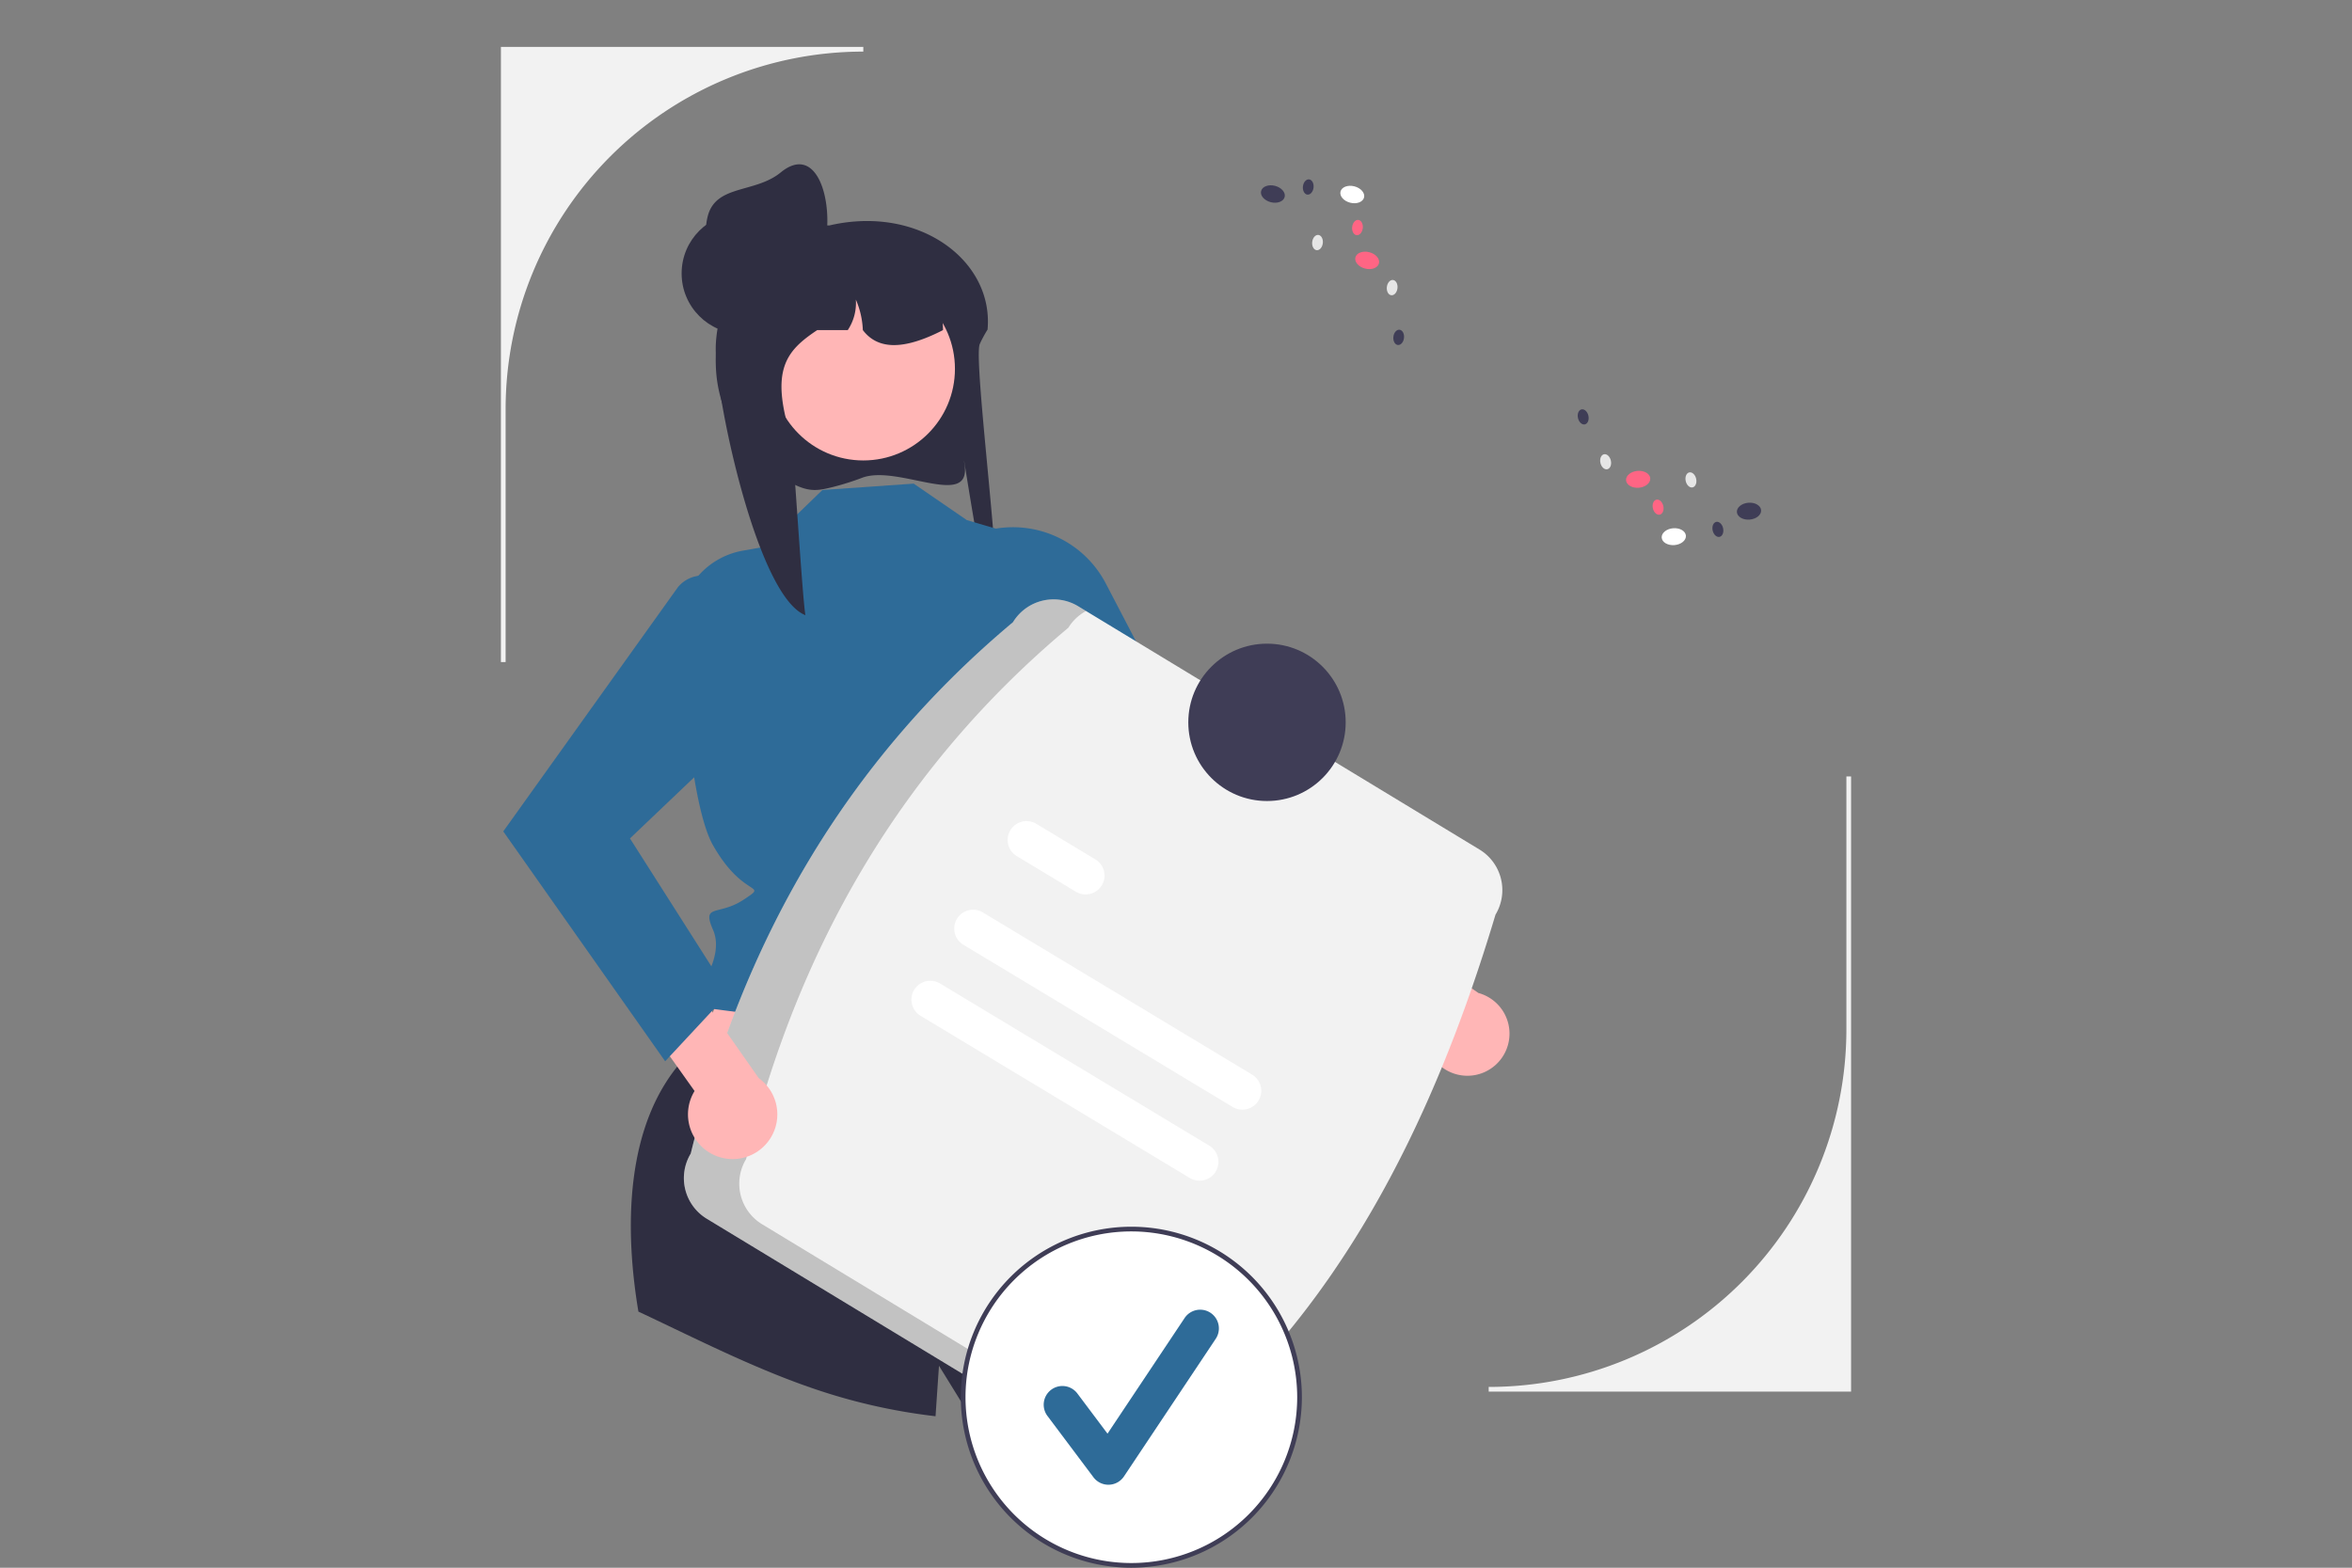 <?xml version="1.0" encoding="UTF-8" standalone="no"?>
<svg
   data-name="Layer 1"
   width="1002.455"
   height="668.319"
   viewBox="0 0 1002.455 668.319"
   version="1.1"
   id="svg80"
   sodipodi:docname="certificate.svg"
   inkscape:version="1.1.2 (0a00cf5339, 2022-02-04)"
   xmlns:inkscape="http://www.inkscape.org/namespaces/inkscape"
   xmlns:sodipodi="http://sodipodi.sourceforge.net/DTD/sodipodi-0.dtd"
   xmlns="http://www.w3.org/2000/svg"
   xmlns:svg="http://www.w3.org/2000/svg">
  <rect x="0" y="0" width="1002.455" height="668.319" fill="#808080" stroke="none"/>
  <defs
     id="defs84" />
  <sodipodi:namedview
     id="namedview82"
     pagecolor="#ffffff"
     bordercolor="#666666"
     borderopacity="1.0"
     inkscape:pageshadow="2"
     inkscape:pageopacity="0.0"
     inkscape:pagecheckerboard="0"
     showgrid="false"
     inkscape:zoom="0.41896186"
     inkscape:cx="649.22378"
     inkscape:cy="303.13022"
     inkscape:window-width="1366"
     inkscape:window-height="740"
     inkscape:window-x="0"
     inkscape:window-y="0"
     inkscape:window-maximized="1"
     inkscape:current-layer="svg80"
     height="668.319px" />
  <path
     d="M 788.955,593.248 H 634.5 v -2 h 1.5e-4 A 152.455,152.455 0 0 0 786.955,438.793 V 331 h 2 z"
     fill="#f2f2f2"
     id="path2" />
  <path
     d="m 367.517,203.647 a 114.228,114.228 0 0 1 -12.558,3.971 c -5.626,1.371 -8.802,2.007 -14.231,-0.101 -0.191,-0.074 -0.373,-0.147 -0.544,-0.219 a 57.679,57.679 0 0 1 -35.105,-52.299 c -0.027,-0.384 -0.027,-0.787 -0.027,-1.18 a 56.192,56.192 0 0 1 0.271,-5.675 57.37,57.37 0 0 1 1.23,-7.633 l -0.054,-0.01 c -4.396,-4.495 -6.087,-10.653 -5.527,-16.84 a 27.832,27.832 0 0 1 12.573,-20.813 44.032,44.032 0 0 1 18.281,-6.453 46.326,46.326 0 0 1 5.255,-0.305 h 16.499 a 71.282,71.282 0 0 1 10.357,-1.633 h 0.027 c 33.205,-2.754 59.391,19.259 56.949,46.043 -0.018,0.029 -0.045,0.059 -0.063,0.089 -0.706,1.151 -1.33,2.243 -1.881,3.285 -0.534,0.974 -0.986,1.908 -1.375,2.793 -3.03,6.846 11.37,113.061 6.205,114.674 -2.94,0.915 -14.789,-78.123 -12.663,-63.093 2.677,18.856 -28.32,-0.257 -43.618,5.398 z"
     fill="#2f2e41"
     id="path4" />
  <polygon
     points="250.068,493.714 73.005,475.781 109.966,381.645 204.039,395.654 "
     fill="#ffb6b6"
     id="polygon6"
     transform="translate(213.5)" />
  <path
     d="m 509.939,592.26 a 257.909,257.909 0 0 1 -95.64,12.81 l -14.09,-22.85 c 0,0 -0.59,8.51 -1.47,21.52 a 248.821,248.821 0 0 1 -45.47,-9.64 c -28.11,-8.79 -54.46,-22.41 -81.17,-34.97 -5.41,-32.25 -7.44,-81.98 22.47,-110.93 l 160.99,29.5 c 0,0 25.83,19.32 18.92,26.24 -6.91,6.91 -7.98,5.84 -3.44,10.38 4.54,4.54 14.35,10.61 14.45,14.58 0.04,1.55 11.05,29.66 24.45,63.36 z"
     fill="#2f2e41"
     id="path8" />
  <path
     d="m 389.426,206.167 -38.895,2.714 -25.139,24.292 -8.804,1.571 a 32.825,32.825 0 0 0 -27.006,34.246 c 1.811,30.683 5.866,76.528 14.341,91.402 13.141,23.063 23.996,15.827 13.141,23.063 -10.854,7.236 -18.142,1.55 -13.141,12.986 5,11.436 -6.758,26.105 -6.758,26.105 l -4.681,4.681 4.965,2.035 158.196,20.585 c 0,0 -13.679,-61.502 -5.124,-76.61 8.555,-15.108 29.296,-60.777 10.785,-78.646 l -18.1,-63.694 -31.134,-9.182 z"
     fill="#637aff"
     id="path10"
     style="fill:#2e6b98;fill-opacity:1" />
  <path
     d="m 624.874,458.589 a 17.981,17.981 0 0 1 -17.08,-21.405 l -74.206,-50.256 8.854,-23.943 87.7,60.334 a 17.956,17.956 0 0 1 -5.267,35.27 z"
     fill="#ffb6b6"
     id="path12" />
  <path
     d="m 415.277,227.887 -10.783,4.27 57.522,112.344 119.079,81.168 17.165,-29.011 -90.644,-78.294 -36.29,-69.598 a 44.665,44.665 0 0 0 -56.049,-20.878 z"
     fill="#637aff"
     id="path14"
     style="fill:#2e6b98;fill-opacity:1" />
  <circle
     cx="367.955"
     cy="157.231"
     r="39.056"
     fill="#ffb6b6"
     id="circle16" />
  <path
     d="m 401.918,140.715 c -0.651,0.344 -1.293,0.66 -1.945,0.977 -0.678,0.326 -1.357,0.651 -2.044,0.959 -13.07,5.925 -23.717,6.585 -30.175,-1.936 a 36.169,36.169 0 0 0 -2.976,-13.007 20.903,20.903 0 0 1 -3.446,13.007 H 348.325 c -13.396,8.891 -20.27,17.059 -10.972,46.248 0.606,1.918 4.758,70.047 5.943,75.284 -20.279,-7.779 -37.773,-90.371 -38.216,-112.134 -0.027,-0.353 -0.027,-0.724 -0.027,-1.085 a 47.554,47.554 0 0 1 0.271,-5.219 48.861,48.861 0 0 1 1.23,-7.019 l -0.054,-0.009 a 18.331,18.331 0 0 1 -5.527,-15.486 44.664,44.664 0 0 1 12.41,-11.126 79.196,79.196 0 0 1 13.586,-5.102 c 0.118,-0.027 0.217,-0.054 0.335,-0.081 1.429,-0.389 2.894,-0.742 4.36,-1.049 a 81.869,81.869 0 0 1 9.145,-1.384 c 0.226,-0.009 0.443,-0.027 0.642,-0.027 a 6.853,6.853 0 0 1 3.491,0.959 c 0.009,0 0.009,0.009 0.027,0.009 a 6.89,6.89 0 0 1 3.356,5.861 h 14.491 c 0.534,0 1.067,0.018 1.601,0.045 20.18,0.805 36.398,9.434 37.438,29.271 0.045,0.687 0.063,1.357 0.063,2.044 z"
     fill="#2f2e41"
     id="path18" />
  <circle
     cx="316.247"
     cy="116.555"
     r="25.73"
     fill="#2f2e41"
     id="circle20" />
  <path
     d="m 351.572,104.654 c -2.923,13.906 -17.345,22.224 -31.142,18.821 a 25.73,25.73 0 0 1 -18.821,-31.142 c 3.402,-13.797 20.147,-9.82 31.142,-18.821 15.555,-12.735 22.764,12.388 18.821,31.142 z"
     fill="#2f2e41"
     id="path22" />
  <path
     d="M 294.403,491.756 C 316.333,402.329 359.784,325.464 431.744,265.242 a 20.246,20.246 0 0 1 27.777,-6.808 l 171.068,103.723 a 20.246,20.246 0 0 1 6.807,27.777 c -27.466,91.762 -68.605,171.388 -137.341,226.514 a 20.245,20.245 0 0 1 -27.777,6.808 L 301.211,519.534 a 20.246,20.246 0 0 1 -6.808,-27.777 z"
     fill="#f2f2f2"
     id="path24" />
  <path
     d="m 324.809,521.894 a 20.245,20.245 0 0 1 -6.808,-27.777 c 21.929,-89.428 65.38,-166.292 137.341,-226.514 a 19.984,19.984 0 0 1 7.546,-7.128 l -3.366,-2.041 a 20.246,20.246 0 0 0 -27.777,6.807 c -71.96,60.222 -115.411,137.087 -137.341,226.514 a 20.245,20.245 0 0 0 6.808,27.777 l 171.068,103.723 a 20.156,20.156 0 0 0 20.232,0.32 z"
     opacity="0.2"
     style="isolation:isolate"
     id="path26" />
  <path
     d="m 525.429,471.931 -114.829,-69.189 a 8.044,8.044 0 0 1 8.303,-13.78 l 114.829,69.189 a 8.044,8.044 0 0 1 -8.303,13.779 z"
     fill="#ffffff"
     id="path28" />
  <path
     d="m 458.628,380.18 -25.262,-15.222 a 8.044,8.044 0 0 1 8.259,-13.806 l 0.043,0.026 25.262,15.222 a 8.044,8.044 0 0 1 -8.303,13.779 z"
     fill="#ffffff"
     id="path30" />
  <path
     d="m 507.178,502.22 -114.829,-69.189 a 8.044,8.044 0 0 1 8.286,-13.79 l 0.016,0.01 114.829,69.189 a 8.044,8.044 0 0 1 -8.303,13.779 z"
     fill="#ffffff"
     id="path32" />
  <circle
     cx="540.011"
     cy="307.935"
     r="33.539"
     fill="#3f3d56"
     id="circle34" />
  <circle
     cx="482.198"
     cy="595.633"
     r="71.685"
     fill="#ffffff"
     id="circle36" />
  <path
     d="m 482.198,668.319 a 72.685,72.685 0 1 1 72.685,-72.686 72.768,72.768 0 0 1 -72.685,72.686 z m 0,-143.37 a 70.685,70.685 0 1 0 70.685,70.685 70.765,70.765 0 0 0 -70.685,-70.685 z"
     fill="#3f3d56"
     id="path38" />
  <path
     d="m 472.419,632.942 a 7.972,7.972 0 0 1 -6.379,-3.19 l -19.557,-26.076 a 7.974,7.974 0 1 1 12.758,-9.568 l 12.795,17.058 32.862,-49.292 a 7.974,7.974 0 1 1 13.27,8.847 l -39.114,58.67 a 7.977,7.977 0 0 1 -6.414,3.548 c -0.074,10e-4 -0.148,0.003 -0.222,0.003 z"
     fill="#637aff"
     id="path40"
     style="fill:#2e6b98;fill-opacity:1" />
  <ellipse
     cx="691.315"
     cy="288.724"
     rx="5.177"
     ry="3.601"
     transform="rotate(-4.887)"
     fill="#ffffff"
     id="ellipse42" />
  <ellipse
     cx="724.175"
     cy="280.621"
     rx="5.177"
     ry="3.601"
     transform="rotate(-4.887)"
     fill="#3f3d56"
     id="ellipse44" />
  <ellipse
     cx="678.261"
     cy="263.066"
     rx="5.177"
     ry="3.601"
     transform="rotate(-4.887)"
     fill="#ff6584"
     id="ellipse46" />
  <ellipse
     cx="624.138"
     cy="342.83"
     rx="2.276"
     ry="3.272"
     transform="rotate(-12.732)"
     fill="#e6e6e6"
     id="ellipse48" />
  <ellipse
     cx="619.017"
     cy="322.062"
     rx="2.276"
     ry="3.272"
     transform="rotate(-12.732)"
     fill="#3f3d56"
     id="ellipse50" />
  <ellipse
     cx="657.891"
     cy="358.386"
     rx="2.276"
     ry="3.272"
     transform="rotate(-12.732)"
     fill="#e6e6e6"
     id="ellipse52" />
  <ellipse
     cx="641.676"
     cy="366.636"
     rx="2.276"
     ry="3.272"
     transform="rotate(-12.732)"
     fill="#ff6584"
     id="ellipse54" />
  <ellipse
     cx="664.448"
     cy="381.486"
     rx="2.276"
     ry="3.272"
     transform="rotate(-12.732)"
     fill="#3f3d56"
     id="ellipse56" />
  <ellipse
     cx="61.207"
     cy="579.071"
     rx="3.601"
     ry="5.177"
     transform="rotate(-75.779)"
     fill="#ffffff"
     id="ellipse58" />
  <ellipse
     cx="53.105"
     cy="546.211"
     rx="3.601"
     ry="5.177"
     transform="rotate(-75.779)"
     fill="#3f3d56"
     id="ellipse60" />
  <ellipse
     cx="35.549"
     cy="592.125"
     rx="3.601"
     ry="5.177"
     transform="rotate(-75.779)"
     fill="#ff6584"
     id="ellipse62" />
  <ellipse
     cx="-55.957"
     cy="603.304"
     rx="3.272"
     ry="2.276"
     transform="rotate(-83.624)"
     fill="#e6e6e6"
     id="ellipse64" />
  <ellipse
     cx="-76.725"
     cy="608.425"
     rx="3.272"
     ry="2.276"
     transform="rotate(-83.624)"
     fill="#3f3d56"
     id="ellipse66" />
  <ellipse
     cx="-40.401"
     cy="569.55"
     rx="3.272"
     ry="2.276"
     transform="rotate(-83.624)"
     fill="#e6e6e6"
     id="ellipse68" />
  <ellipse
     cx="-32.151"
     cy="585.766"
     rx="3.272"
     ry="2.276"
     transform="rotate(-83.624)"
     fill="#ff6584"
     id="ellipse70" />
  <ellipse
     cx="-17.302"
     cy="562.994"
     rx="3.272"
     ry="2.276"
     transform="rotate(-83.624)"
     fill="#3f3d56"
     id="ellipse72" />
  <path
     d="m 215.5,282.247 h -2 V 20 h 154.455 v 2 h -1.5e-4 A 152.455,152.455 0 0 0 215.5,174.455 Z"
     fill="#f2f2f2"
     id="path74" />
  <path
     d="m 305.07,492.704 a 19.072,19.072 0 0 1 -9.035,-27.606 l -55.105,-77.461 17.678,-20.51 64.777,92.48 a 19.046,19.046 0 0 1 -18.314,33.096 z"
     fill="#ffb6b6"
     id="path76" />
  <path
     d="m 306.336,247.232 v 0 a 13.6,13.6 0 0 0 -17.382,3.06 l -74.455,104.129 69,98 27,-29 -42,-66 55.818,-53.145 a 44.665,44.665 0 0 0 -17.982,-57.044 z"
     fill="#637aff"
     id="path78"
     style="fill:#2e6b98;fill-opacity:1" />
</svg>
